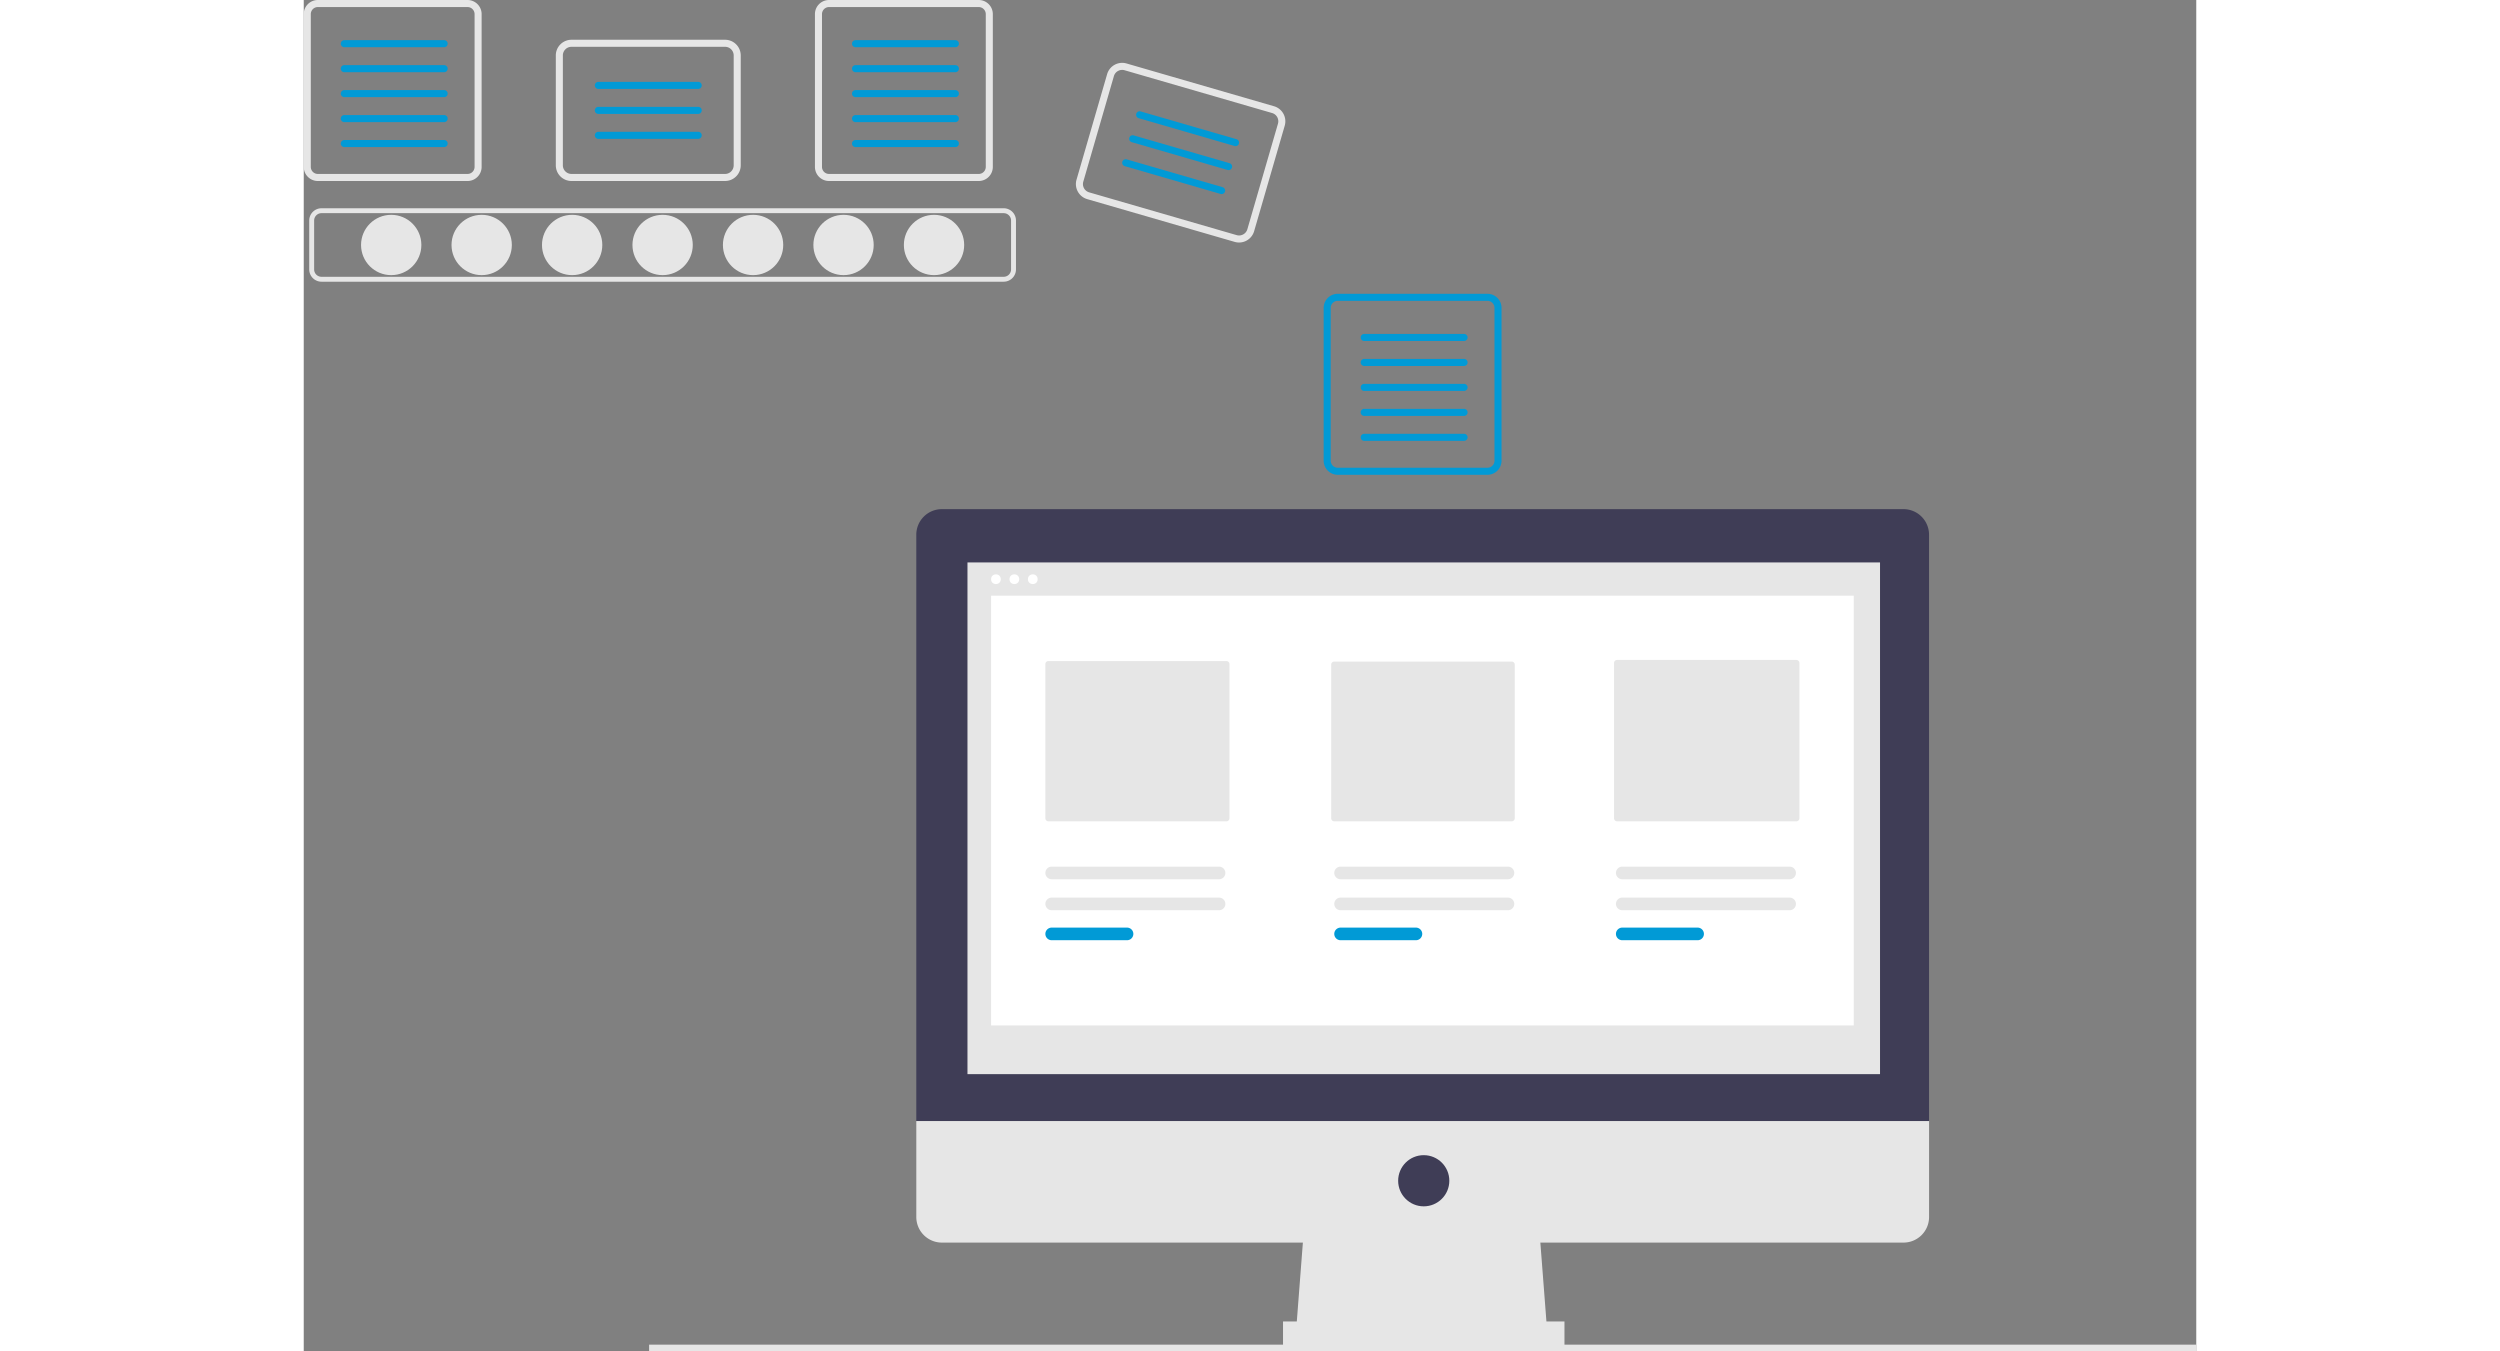 <?xml version="1.0" encoding="UTF-8"?>
<svg width="1130" height="610.78" viewBox="0 0 855.42 610.78" xmlns="http://www.w3.org/2000/svg">
    <rect x="0" y="0" width="855.42" height="610.78" fill="#808080" stroke="none"/>
    <circle cx="39.536" cy="110.73" r="13.631" fill="#e6e6e6"/>
    <circle cx="80.428" cy="110.73" r="13.631" fill="#e6e6e6"/>
    <circle cx="121.32" cy="110.73" r="13.631" fill="#e6e6e6"/>
    <circle cx="162.21" cy="110.73" r="13.631" fill="#e6e6e6"/>
    <circle cx="203.1" cy="110.73" r="13.631" fill="#e6e6e6"/>
    <circle cx="243.99" cy="110.73" r="13.631" fill="#e6e6e6"/>
    <circle cx="284.89" cy="110.73" r="13.631" fill="#e6e6e6"/>
    <path transform="translate(-172.29 -144.61)" d="m488.67 271.94h-308.35a5.553 5.553 0 0 1-5.547-5.547v-22.104a5.553 5.553 0 0 1 5.547-5.547h308.35a5.553 5.553 0 0 1 5.547 5.547v22.104a5.553 5.553 0 0 1-5.547 5.547zm-308.35-30.979a3.332 3.332 0 0 0-3.328 3.328v22.104a3.332 3.332 0 0 0 3.328 3.328h308.35a3.332 3.332 0 0 0 3.328-3.328v-22.104a3.332 3.332 0 0 0-3.328-3.328z" fill="#e6e6e6"/>
    <path transform="translate(-172.29 -144.61)" d="m246.32 147.8a3.191 3.191 0 0 1 3.187 3.187v69.063a3.191 3.191 0 0 1-3.187 3.187h-67.652a3.191 3.191 0 0 1-3.187-3.187v-69.063a3.191 3.191 0 0 1 3.187-3.187h67.652m0-3.187h-67.652a6.374 6.374 0 0 0-6.374 6.374v69.063a6.374 6.374 0 0 0 6.374 6.374h67.652a6.374 6.374 0 0 0 6.374-6.374v-69.063a6.374 6.374 0 0 0-6.374-6.374z" fill="#e6e6e6"/>
    <path transform="translate(-172.29 -144.61)" d="m235.76 165.95h-45.137a1.593 1.593 0 1 1 0-3.187h45.137a1.593 1.593 0 1 1 0 3.187z" fill="#019ad6"/>
    <path transform="translate(-172.29 -144.61)" d="m235.76 177.24h-45.137a1.593 1.593 0 1 1 0-3.187h45.137a1.593 1.593 0 1 1 0 3.187z" fill="#019ad6"/>
    <path transform="translate(-172.29 -144.61)" d="m235.76 188.52h-45.137a1.593 1.593 0 1 1 0-3.187h45.137a1.593 1.593 0 1 1 0 3.187z" fill="#019ad6"/>
    <path transform="translate(-172.29 -144.61)" d="m235.76 199.81h-45.137a1.593 1.593 0 1 1 0-3.187h45.137a1.593 1.593 0 1 1 0 3.187z" fill="#019ad6"/>
    <path transform="translate(-172.29 -144.61)" d="m235.76 211.09h-45.137a1.593 1.593 0 1 1 0-3.187h45.137a1.593 1.593 0 0 1 0 3.187z" fill="#019ad6"/>
    <path transform="translate(-172.29 -144.61)" d="m477.38 147.8a3.191 3.191 0 0 1 3.187 3.187v69.063a3.191 3.191 0 0 1-3.187 3.187h-67.652a3.191 3.191 0 0 1-3.187-3.187v-69.063a3.191 3.191 0 0 1 3.187-3.187h67.652m0-3.187h-67.652a6.374 6.374 0 0 0-6.374 6.374v69.063a6.374 6.374 0 0 0 6.374 6.374h67.652a6.374 6.374 0 0 0 6.374-6.374v-69.063a6.374 6.374 0 0 0-6.374-6.374z" fill="#e6e6e6"/>
    <path transform="translate(-172.29 -144.61)" d="m466.83 165.95h-45.137a1.593 1.593 0 1 1 0-3.187h45.137a1.593 1.593 0 0 1 0 3.187z" fill="#019ad6"/>
    <path transform="translate(-172.29 -144.61)" d="m466.83 177.24h-45.137a1.593 1.593 0 1 1 0-3.187h45.137a1.593 1.593 0 0 1 0 3.187z" fill="#019ad6"/>
    <path transform="translate(-172.29 -144.61)" d="m466.83 188.52h-45.137a1.593 1.593 0 1 1 0-3.187h45.137a1.593 1.593 0 0 1 0 3.187z" fill="#019ad6"/>
    <path transform="translate(-172.29 -144.61)" d="m466.83 199.81h-45.137a1.593 1.593 0 1 1 0-3.187h45.137a1.593 1.593 0 0 1 0 3.187z" fill="#019ad6"/>
    <path transform="translate(-172.29 -144.61)" d="m466.83 211.09h-45.137a1.593 1.593 0 1 1 0-3.187h45.137a1.593 1.593 0 0 1 0 3.187z" fill="#019ad6"/>
    <path transform="translate(-172.29 -144.61)" d="m707.32 280.59a3.191 3.191 0 0 1 3.187 3.187v69.063a3.191 3.191 0 0 1-3.187 3.187h-67.652a3.191 3.191 0 0 1-3.187-3.187v-69.062a3.191 3.191 0 0 1 3.187-3.187h67.652m0-3.187h-67.652a6.374 6.374 0 0 0-6.374 6.374v69.063a6.374 6.374 0 0 0 6.374 6.374h67.652a6.374 6.374 0 0 0 6.374-6.374v-69.063a6.374 6.374 0 0 0-6.374-6.374z" fill="#019ad6"/>
    <path transform="translate(-172.29 -144.61)" d="m696.76 298.74h-45.137a1.593 1.593 0 1 1 0-3.187h45.137a1.593 1.593 0 0 1 0 3.187z" fill="#019ad6"/>
    <path transform="translate(-172.29 -144.61)" d="m696.76 310.03h-45.137a1.593 1.593 0 0 1 0-3.187h45.137a1.593 1.593 0 0 1 0 3.187z" fill="#019ad6"/>
    <path transform="translate(-172.29 -144.61)" d="m696.76 321.31h-45.137a1.593 1.593 0 1 1 0-3.187h45.137a1.593 1.593 0 0 1 0 3.187z" fill="#019ad6"/>
    <path transform="translate(-172.29 -144.61)" d="m696.76 332.6h-45.137a1.593 1.593 0 1 1 0-3.187h45.137a1.593 1.593 0 0 1 0 3.187z" fill="#019ad6"/>
    <path transform="translate(-172.29 -144.61)" d="m696.76 343.88h-45.137a1.593 1.593 0 1 1 0-3.187h45.137a1.593 1.593 0 0 1 0 3.187z" fill="#019ad6"/>
    <path transform="translate(-172.29 -144.61)" d="m362.73 226.42h-69.423a7.09 7.09 0 0 1-7.081-7.081v-49.676a7.09 7.09 0 0 1 7.081-7.082h69.423a7.09 7.09 0 0 1 7.082 7.082v49.676a7.09 7.09 0 0 1-7.082 7.081zm-69.423-60.653a3.899 3.899 0 0 0-3.894 3.895v49.676a3.898 3.898 0 0 0 3.894 3.894h69.423a3.899 3.899 0 0 0 3.895-3.894v-49.676a3.9 3.9 0 0 0-3.895-3.895z" fill="#e6e6e6"/>
    <path transform="translate(-172.29 -144.61)" d="m350.59 184.81h-45.137a1.593 1.593 0 0 1 0-3.187h45.137a1.593 1.593 0 1 1 0 3.187z" fill="#019ad6"/>
    <path transform="translate(-172.29 -144.61)" d="m350.59 196.1h-45.137a1.593 1.593 0 0 1 0-3.187h45.137a1.593 1.593 0 1 1 0 3.187z" fill="#019ad6"/>
    <path transform="translate(-172.29 -144.61)" d="m350.59 207.38h-45.137a1.593 1.593 0 0 1 0-3.187h45.137a1.593 1.593 0 1 1 0 3.187z" fill="#019ad6"/>
    <path transform="translate(-172.29 -144.61)" d="m593.09 253.95-66.676-19.336a7.09 7.09 0 0 1-4.829-8.774l13.836-47.711a7.09 7.09 0 0 1 8.774-4.83l66.676 19.336a7.09 7.09 0 0 1 4.829 8.774l-13.836 47.711a7.09 7.09 0 0 1-8.774 4.829zm-49.783-77.589a3.899 3.899 0 0 0-4.825 2.656l-13.836 47.711a3.898 3.898 0 0 0 2.656 4.825l66.676 19.336a3.899 3.899 0 0 0 4.826-2.655l13.836-47.711a3.9 3.9 0 0 0-2.656-4.826z" fill="#e6e6e6"/>
    <path transform="translate(-172.29 -144.61)" d="m593.02 210.6-43.351-12.572a1.593 1.593 0 0 1 0.888-3.061l43.351 12.572a1.593 1.593 0 1 1-0.888 3.061z" fill="#019ad6"/>
    <path transform="translate(-172.29 -144.61)" d="m589.88 221.44-43.351-12.572a1.593 1.593 0 1 1 0.888-3.061l43.351 12.572a1.593 1.593 0 0 1-0.888 3.061z" fill="#019ad6"/>
    <path transform="translate(-172.29 -144.61)" d="m586.73 232.28-43.351-12.572a1.593 1.593 0 0 1 0.888-3.061l43.351 12.572a1.593 1.593 0 0 1-0.888 3.061z" fill="#019ad6"/>
    <rect x="156.11" y="607.78" width="699.31" height="3" fill="#e6e6e6"/>
    <polygon points="562.14 603.08 448.42 603.08 452.28 552.97 558.28 552.97" fill="#e6e6e6"/>
    <rect x="442.64" y="597.3" width="127.21" height="11.565" fill="#e6e6e6"/>
    <path transform="translate(-172.29 -144.61)" d="m895.37 374.74h-434.64a11.565 11.565 0 0 0-11.565 11.565v265.02h457.76v-265.02a11.565 11.565 0 0 0-11.565-11.565z" fill="#3f3d56"/>
    <path transform="translate(-172.29 -144.61)" d="m449.17 651.33v43.367a11.565 11.565 0 0 0 11.565 11.565h434.64a11.565 11.565 0 0 0 11.565-11.565v-43.367z" fill="#e6e6e6"/>
    <rect x="300.01" y="254.22" width="412.47" height="231.29" fill="#e6e6e6"/>
    <circle cx="506.24" cy="533.7" r="11.565" fill="#3f3d56"/>
    <circle cx="312.87" cy="261.8" r="2.195" fill="#fff"/>
    <circle cx="321.2" cy="261.8" r="2.195" fill="#fff"/>
    <circle cx="329.53" cy="261.8" r="2.195" fill="#fff"/>
    <rect x="310.68" y="269.25" width="389.92" height="194.25" fill="#fff"/>
    <path transform="translate(-172.29 -144.61)" d="m508.88 443.41a1.38 1.38 0 0 0-1.378 1.378v69.676a1.38 1.38 0 0 0 1.378 1.378h80.464a1.38 1.38 0 0 0 1.378-1.378v-69.676a1.38 1.38 0 0 0-1.378-1.378z" fill="#e6e6e6"/>
    <path transform="translate(-172.29 -144.61)" d="m638.08 443.64a1.38 1.38 0 0 0-1.379 1.378v69.452a1.38 1.38 0 0 0 1.379 1.378h80.208a1.38 1.38 0 0 0 1.378-1.378v-69.452a1.38 1.38 0 0 0-1.378-1.378z" fill="#e6e6e6"/>
    <path transform="translate(-172.29 -144.61)" d="m765.92 442.91a1.38 1.38 0 0 0-1.378 1.378v70.18a1.38 1.38 0 0 0 1.378 1.378h81.042a1.38 1.38 0 0 0 1.378-1.378v-70.18a1.38 1.38 0 0 0-1.378-1.378z" fill="#e6e6e6"/>
    <path transform="translate(-172.29 -144.61)" d="m510.36 550.33a2.85 2.85 0 0 0 0 5.7h75.652a2.85 2.85 0 0 0 0-5.7z" fill="#e6e6e6"/>
    <path transform="translate(-172.29 -144.61)" d="m510.36 563.89a2.85 2.85 0 0 0 0 5.7h34.062a2.85 2.85 0 0 0 0-5.7z" fill="#019ad6"/>
    <path transform="translate(-172.29 -144.61)" d="m640.94 550.33a2.85 2.85 0 0 0 0 5.7h75.652a2.85 2.85 0 0 0 0-5.7z" fill="#e6e6e6"/>
    <path transform="translate(-172.29 -144.61)" d="m640.94 563.89a2.85 2.85 0 0 0 0 5.7h34.062a2.85 2.85 0 0 0 0-5.7z" fill="#019ad6"/>
    <path transform="translate(-172.29 -144.61)" d="m768.26 550.33a2.85 2.85 0 0 0 0 5.7h75.652a2.85 2.85 0 0 0 0-5.7z" fill="#e6e6e6"/>
    <path transform="translate(-172.29 -144.61)" d="m510.36 536.33a2.85 2.85 0 0 0 0 5.7h75.652a2.85 2.85 0 0 0 0-5.7z" fill="#e6e6e6"/>
    <path transform="translate(-172.29 -144.61)" d="m640.94 536.33a2.85 2.85 0 0 0 0 5.7h75.652a2.85 2.85 0 0 0 0-5.7z" fill="#e6e6e6"/>
    <path transform="translate(-172.29 -144.61)" d="m768.26 536.33a2.85 2.85 0 0 0 0 5.7h75.652a2.85 2.85 0 0 0 0-5.7z" fill="#e6e6e6"/>
    <path transform="translate(-172.29 -144.61)" d="m768.26 563.89a2.85 2.85 0 0 0 0 5.7h34.062a2.85 2.85 0 0 0 0-5.7z" fill="#019ad6"/>
</svg>
